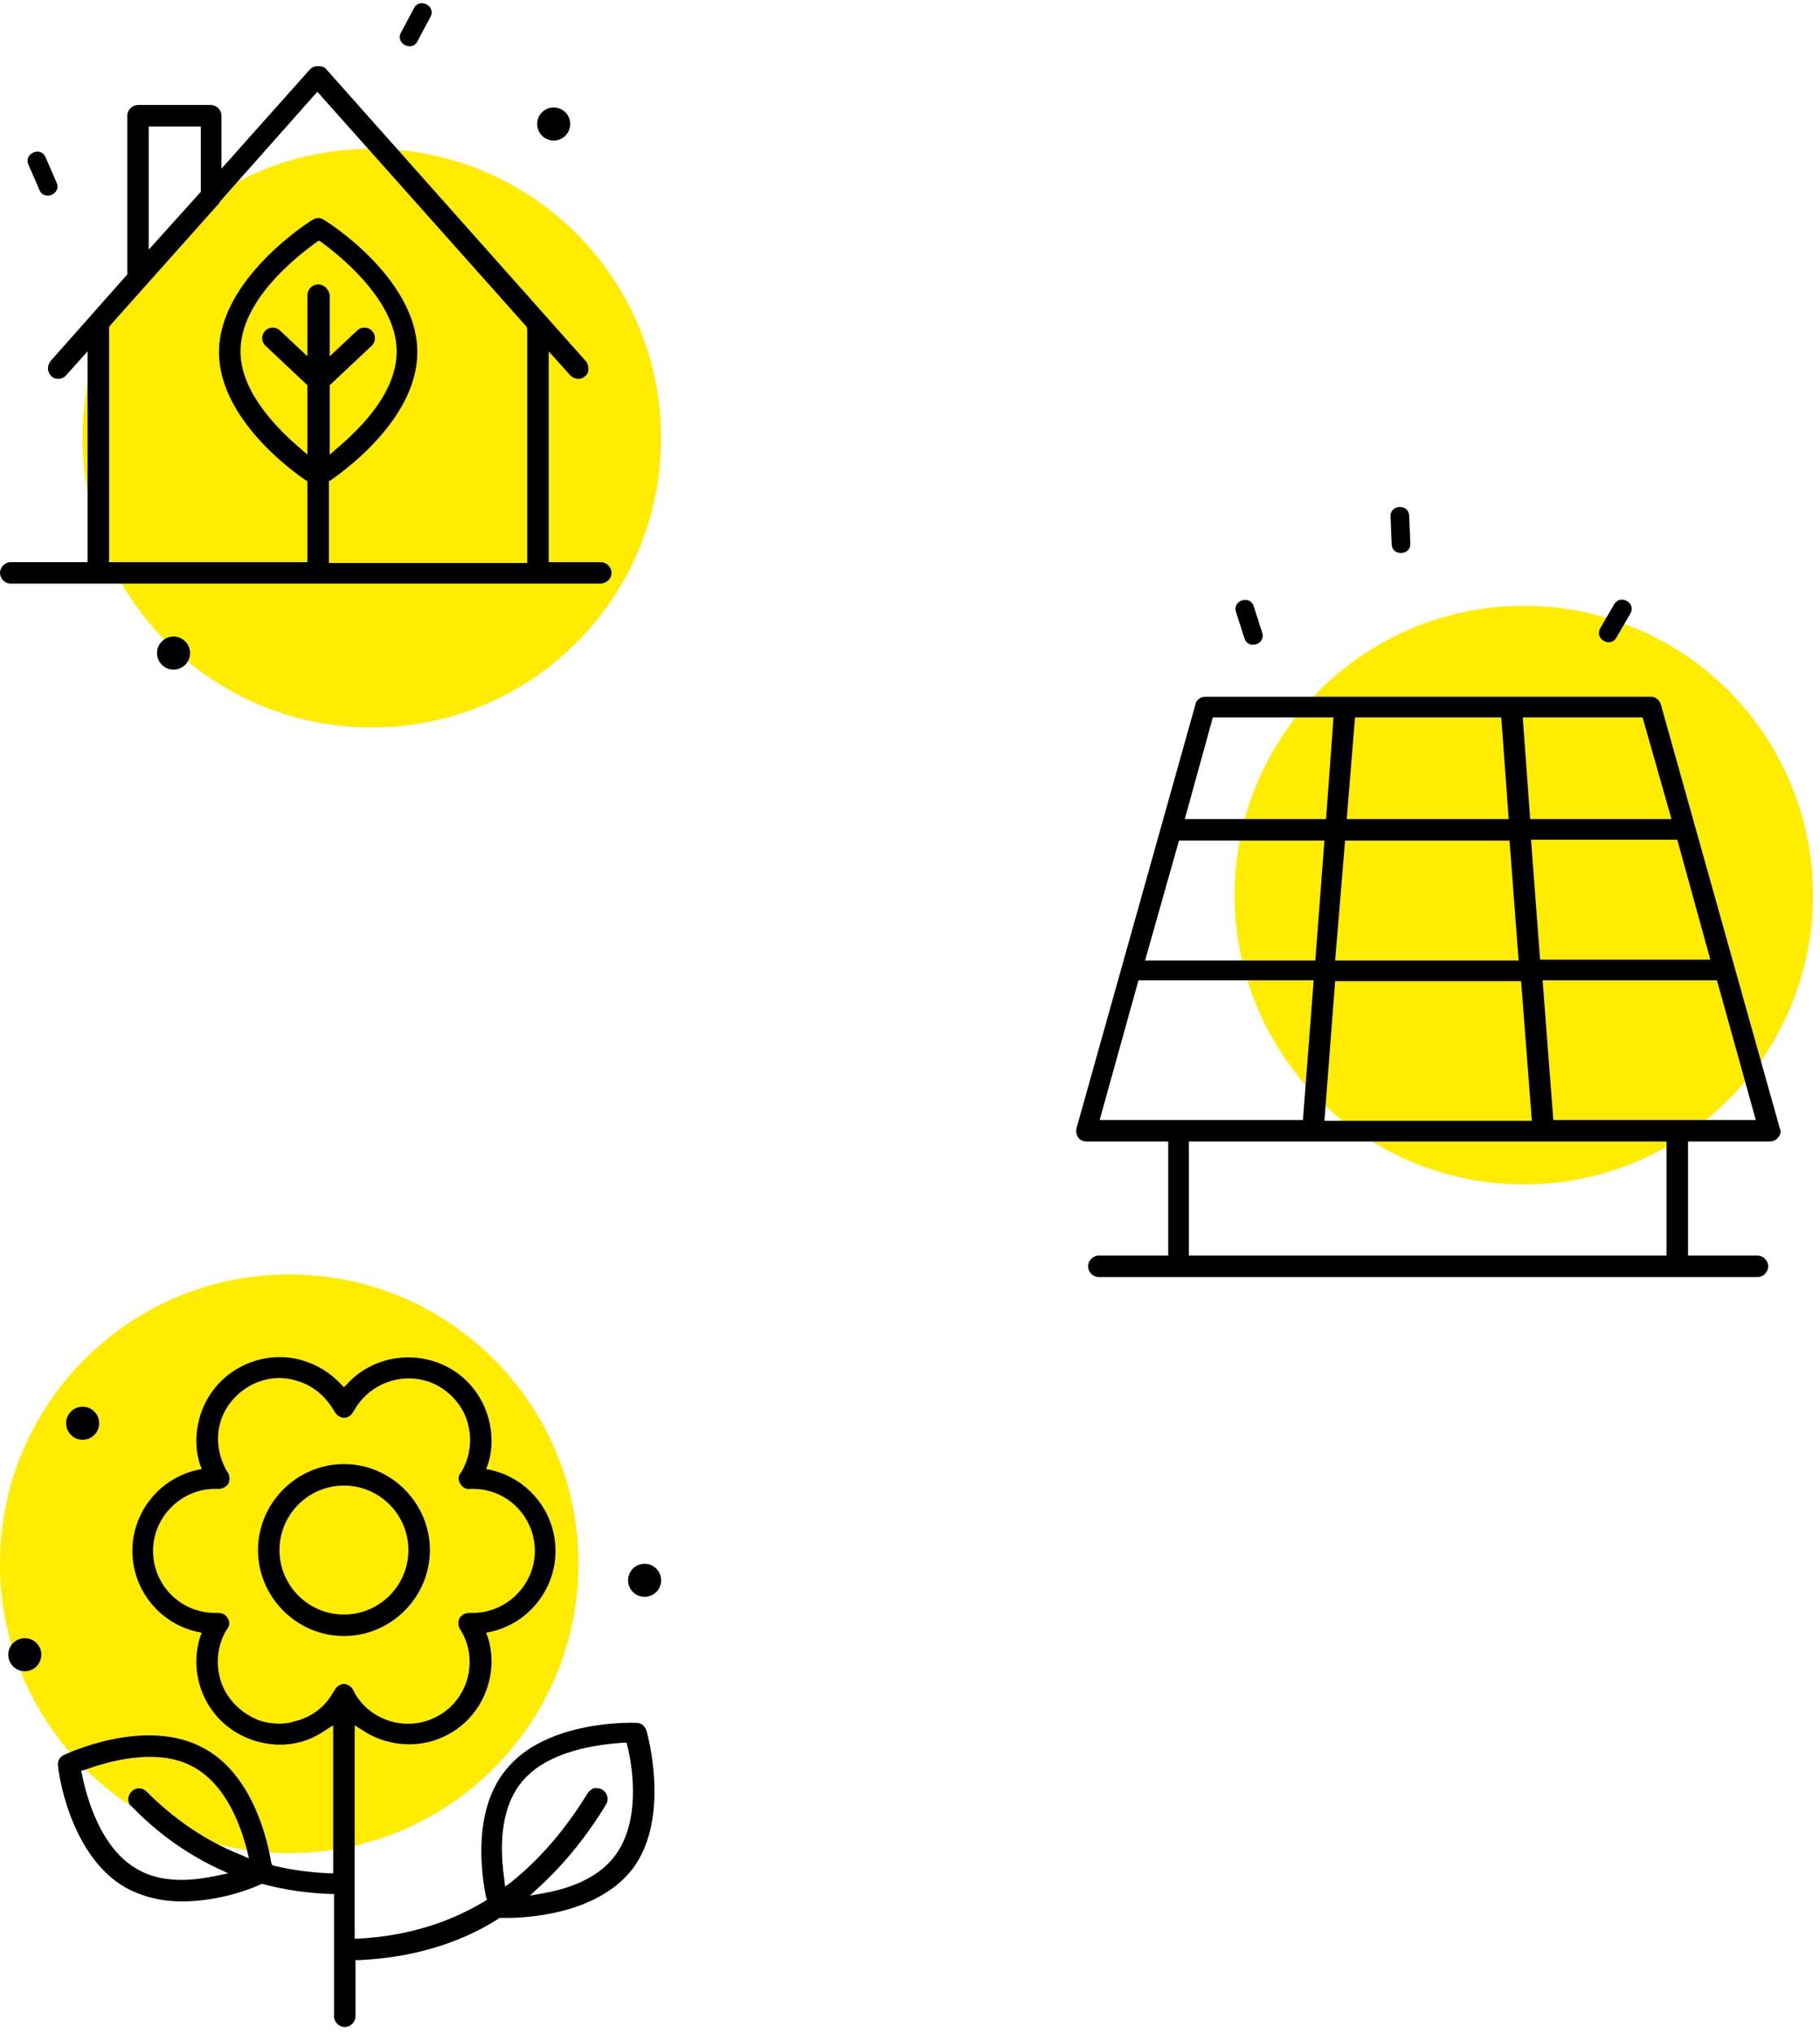 <svg width="230" height="257" viewBox="0 0 230 257" fill="none" xmlns="http://www.w3.org/2000/svg">
<path d="M10.444 55.351C10.444 75.538 26.809 91.903 46.996 91.903C67.183 91.903 83.548 75.538 83.548 55.351C83.548 35.163 67.183 18.798 46.996 18.798C26.809 18.798 10.444 35.163 10.444 55.351Z" fill="#FFEC00"/>
<path d="M77.282 72.374C77.282 71.643 76.656 71.016 75.925 71.016H69.345V44.385L72.061 47.414C72.583 47.936 73.418 48.04 73.94 47.518C74.254 47.309 74.358 46.996 74.358 46.578C74.358 46.265 74.254 45.847 74.045 45.638L41.252 8.772C41.043 8.459 40.625 8.355 40.208 8.355C39.79 8.355 39.477 8.459 39.163 8.772L27.989 21.305V14.621C27.989 13.89 27.362 13.263 26.631 13.263H17.441C16.71 13.263 16.083 13.89 16.083 14.621V34.672L6.371 45.638C6.162 45.952 6.057 46.265 6.057 46.578C6.057 46.891 6.266 47.309 6.475 47.518C6.997 48.04 7.937 47.936 8.355 47.414L11.07 44.385V71.016H1.358C0.627 71.016 0 71.643 0 72.374C0 73.105 0.627 73.731 1.358 73.731H75.82C76.656 73.731 77.282 73.105 77.282 72.374ZM18.798 15.979H25.378V24.229L18.798 31.539V15.979ZM40.208 35.926C39.477 35.926 38.85 36.552 38.85 37.283V45.012L35.404 41.774C34.882 41.252 34.046 41.252 33.524 41.774C33.002 42.296 33.002 43.132 33.524 43.654L38.85 48.667V57.439L38.014 56.708C35.195 54.306 30.391 49.607 30.391 44.385C30.391 38.119 37.075 32.688 39.999 30.599L40.312 30.391L40.625 30.599C42.192 31.748 50.129 37.701 50.129 44.385C50.129 49.398 45.952 53.784 42.505 56.708L41.67 57.439V48.667L46.996 43.654C47.518 43.132 47.518 42.296 46.996 41.774C46.474 41.252 45.638 41.252 45.116 41.774L41.67 45.012V37.283C41.565 36.552 40.939 35.926 40.208 35.926ZM66.63 41.565V71.121H41.565V60.781L41.774 60.677C44.385 58.901 52.74 52.426 52.74 44.489C52.74 35.195 41.356 27.989 40.939 27.78C40.521 27.466 39.999 27.466 39.477 27.78C38.954 28.093 27.675 35.299 27.675 44.489C27.675 52.426 36.03 58.901 38.641 60.677L38.85 60.781V71.016H13.786V41.356L13.89 41.148L27.675 25.691C27.78 25.587 27.78 25.587 27.78 25.482L40.103 11.592L66.525 41.252L66.63 41.565Z" fill="black"/>
<path d="M52.326 1.012C51.779 2.04 51.232 3.068 50.667 4.128C49.95 5.478 52.029 6.584 52.747 5.235C53.294 4.207 53.841 3.179 54.405 2.118C55.123 0.769 53.044 -0.337 52.326 1.012Z" fill="black"/>
<circle cx="69.972" cy="15.665" r="2.089" fill="black"/>
<circle cx="21.931" cy="82.504" r="2.089" fill="black"/>
<path d="M3.59 20.788C4.053 21.856 4.517 22.924 4.995 24.026C5.604 25.428 7.765 24.49 7.156 23.088C6.692 22.02 6.228 20.951 5.75 19.85C5.141 18.448 2.981 19.386 3.59 20.788Z" fill="black"/>
<circle r="36.552" transform="matrix(-1 0 0 1 192.573 113.085)" fill="#FFEC00"/>
<path d="M224.916 142.536L209.877 88.96C209.668 88.334 209.146 88.02 208.624 88.02H152.333C151.706 88.02 151.184 88.438 151.08 88.96L136.041 142.536C135.937 142.953 136.041 143.371 136.25 143.684C136.459 143.998 136.876 144.207 137.294 144.207H147.633V158.619H138.861C138.13 158.619 137.503 159.245 137.503 159.976C137.503 160.707 138.13 161.334 138.861 161.334H222.096C222.827 161.334 223.453 160.707 223.453 159.976C223.453 159.245 222.827 158.619 222.096 158.619H213.323V144.207H223.662C224.08 144.207 224.498 143.998 224.707 143.684C225.02 143.371 225.124 142.953 224.916 142.536ZM216.143 121.231H194.629L193.48 106.088H211.966L216.143 121.231ZM207.579 90.631L211.235 103.477H193.376L192.436 90.631H207.579ZM171.236 90.631H189.721L190.661 103.477H170.191L171.236 90.631ZM169.983 106.192H190.765L191.914 121.335H168.729L169.983 106.192ZM192.227 123.946L193.585 141.596H167.372L168.729 123.946H192.227ZM153.273 90.631H168.52L167.58 103.477H149.722L153.273 90.631ZM148.991 106.192H167.372L166.223 121.335H144.709L148.991 106.192ZM138.965 141.491L143.874 123.842H166.014L164.656 141.491H138.965ZM210.608 158.619H150.244V144.207H210.608V158.619ZM196.3 141.491L194.943 123.842H216.978L221.887 141.491H196.3Z" fill="black"/>
<path d="M156.193 77.299C156.549 78.408 156.905 79.517 157.272 80.66C157.74 82.116 159.982 81.396 159.515 79.94C159.159 78.832 158.803 77.723 158.436 76.579C157.969 75.124 155.726 75.844 156.193 77.299Z" fill="black"/>
<path d="M175.731 65.24C175.778 66.403 175.825 67.567 175.873 68.767C175.934 70.294 178.288 70.2 178.226 68.673C178.18 67.509 178.133 66.345 178.085 65.145C178.024 63.618 175.67 63.713 175.731 65.24Z" fill="black"/>
<path d="M204.001 76.326C203.416 77.333 202.83 78.34 202.227 79.378C201.459 80.7 203.495 81.883 204.263 80.562C204.849 79.555 205.434 78.548 206.037 77.51C206.805 76.189 204.769 75.005 204.001 76.326Z" fill="black"/>
<path d="M-9.91821e-05 197.552C-9.91821e-05 217.74 16.365 234.105 36.552 234.105C56.74 234.105 73.105 217.74 73.105 197.552C73.105 177.365 56.74 161 36.552 161C16.365 161 -9.91821e-05 177.365 -9.91821e-05 197.552Z" fill="#FFEC00"/>
<path d="M81.689 218.587C81.48 218.064 81.062 217.647 80.435 217.647C80.331 217.647 68.948 217.125 63.83 223.704C59.757 228.821 60.801 236.55 61.428 239.683L61.533 239.996L61.219 240.205C56.52 243.025 51.194 244.591 45.345 244.904H44.823V217.96L45.658 218.482C49 220.78 53.387 220.989 56.833 219.004C61.115 216.602 63.099 211.381 61.637 206.785L61.428 206.263L61.95 206.159C66.754 205.114 70.201 200.833 70.201 195.924C70.201 191.016 66.754 186.734 61.95 185.689L61.428 185.585L61.637 185.063C62.264 183.183 62.264 181.094 61.741 179.214C61.01 176.499 59.235 174.202 56.833 172.844C52.551 170.442 47.12 171.277 43.883 174.828L43.465 175.246L43.047 174.828C41.69 173.366 39.914 172.322 38.035 171.8C35.319 171.069 32.499 171.486 30.098 172.844C27.695 174.202 25.92 176.499 25.189 179.214C24.667 181.199 24.667 183.183 25.294 185.063L25.502 185.585L24.98 185.689C20.176 186.734 16.73 191.016 16.73 195.924C16.73 200.833 20.176 205.114 24.98 206.159L25.502 206.263L25.294 206.785C23.831 211.485 25.816 216.602 30.098 219.004C32.499 220.362 35.424 220.78 38.035 220.049C39.183 219.735 40.228 219.213 41.272 218.482L42.108 217.96V236.654H41.585C39.183 236.55 36.886 236.236 34.693 235.714L34.379 235.61L34.275 235.296C33.753 232.059 31.768 224.122 25.816 220.884C18.505 216.811 8.479 221.511 8.062 221.72C7.539 221.929 7.226 222.555 7.331 223.077C7.331 223.495 8.688 234.461 15.999 238.534C17.983 239.578 20.281 240.205 22.996 240.205C27.173 240.205 30.933 238.952 32.813 238.116L33.022 238.012H33.231C35.946 238.743 38.766 239.16 41.69 239.265H42.212V254.721C42.212 255.452 42.839 256.079 43.57 256.079C44.301 256.079 44.927 255.452 44.927 254.721V247.62H45.45C51.925 247.306 57.877 245.635 62.995 242.398L63.099 242.294H63.308C63.412 242.294 63.621 242.294 63.935 242.294C66.546 242.294 75.422 241.876 79.913 236.132C84.822 229.657 81.793 219.004 81.689 218.587ZM30.515 234.356C26.024 232.581 22.056 229.866 18.505 226.315C17.983 225.793 17.148 225.793 16.625 226.315C16.416 226.524 16.208 226.941 16.208 227.255C16.208 227.568 16.312 227.986 16.625 228.195C19.863 231.537 23.518 234.148 27.487 236.027L28.844 236.654L27.382 236.967C25.816 237.281 24.354 237.489 22.996 237.489C20.803 237.489 18.923 237.072 17.356 236.132C12.657 233.521 10.881 226.837 10.359 224.122L10.255 223.704L10.672 223.6C13.283 222.66 19.863 220.571 24.562 223.286C28.427 225.479 30.306 230.179 31.246 233.834L31.455 234.774L30.515 234.356ZM44.614 213.469C44.405 213.052 43.883 212.738 43.465 212.738C43.047 212.738 42.525 213.052 42.316 213.469L42.108 213.783C41.063 215.662 39.392 216.916 37.303 217.438C36.677 217.647 35.946 217.751 35.319 217.751C33.962 217.751 32.604 217.438 31.455 216.707C29.68 215.662 28.322 213.991 27.8 212.007C27.278 210.023 27.487 207.934 28.531 206.054L28.74 205.741C29.053 205.323 29.053 204.801 28.74 204.383C28.531 203.966 28.009 203.757 27.591 203.757H27.173C22.787 203.757 19.341 200.206 19.341 195.924C19.341 191.642 22.891 188.091 27.173 188.091H27.591C28.113 188.091 28.531 187.883 28.844 187.465C29.053 187.047 29.053 186.525 28.844 186.107L28.635 185.794C27.591 183.914 27.278 181.825 27.8 179.841C28.322 177.857 29.68 176.186 31.455 175.141C33.231 174.097 35.424 173.784 37.408 174.41C39.392 174.933 41.063 176.29 42.108 178.066L42.316 178.379C42.525 178.797 43.047 179.11 43.465 179.11C43.987 179.11 44.405 178.797 44.614 178.379L44.823 178.066C47.016 174.306 51.82 173.053 55.475 175.141C57.251 176.186 58.608 177.857 59.131 179.841C59.653 181.825 59.444 183.914 58.4 185.794L58.191 186.107C57.877 186.525 57.877 187.047 58.191 187.465C58.4 187.883 58.922 188.196 59.444 188.091H59.757C64.144 188.091 67.59 191.642 67.59 195.924C67.59 200.206 64.039 203.757 59.757 203.757H59.339C58.817 203.757 58.4 203.966 58.086 204.383C57.877 204.801 57.877 205.323 58.086 205.741L58.295 206.054C60.488 209.814 59.131 214.618 55.475 216.707C51.716 218.9 46.912 217.542 44.823 213.887L44.614 213.469ZM77.616 234.565C75.84 236.863 72.812 238.429 68.739 239.16L66.963 239.474L68.321 238.221C71.35 235.401 74.169 231.954 76.571 227.986C76.989 227.359 76.78 226.524 76.153 226.106C75.84 225.897 75.527 225.897 75.109 225.897C74.796 226.002 74.483 226.21 74.274 226.524C71.454 231.119 68.216 234.879 64.561 237.803L63.83 238.325L63.726 237.385C63.203 233.73 63.099 228.717 65.814 225.271C69.156 220.989 76.049 220.362 78.764 220.153H79.182L79.287 220.571C80.018 223.495 80.958 230.283 77.616 234.565Z" fill="black"/>
<path d="M43.465 184.958C37.513 184.958 32.604 189.867 32.604 195.82C32.604 201.772 37.513 206.681 43.465 206.681C49.418 206.681 54.327 201.772 54.327 195.82C54.327 189.867 49.418 184.958 43.465 184.958ZM43.465 203.966C38.975 203.966 35.319 200.31 35.319 195.82C35.319 191.329 38.975 187.674 43.465 187.674C47.956 187.674 51.611 191.329 51.611 195.82C51.611 200.31 47.956 203.966 43.465 203.966Z" fill="black"/>
<circle cx="81.46" cy="199.641" r="2.089" fill="black"/>
<circle cx="10.443" cy="179.798" r="2.089" fill="black"/>
<circle cx="3.133" cy="209.04" r="2.089" fill="black"/>
</svg>
